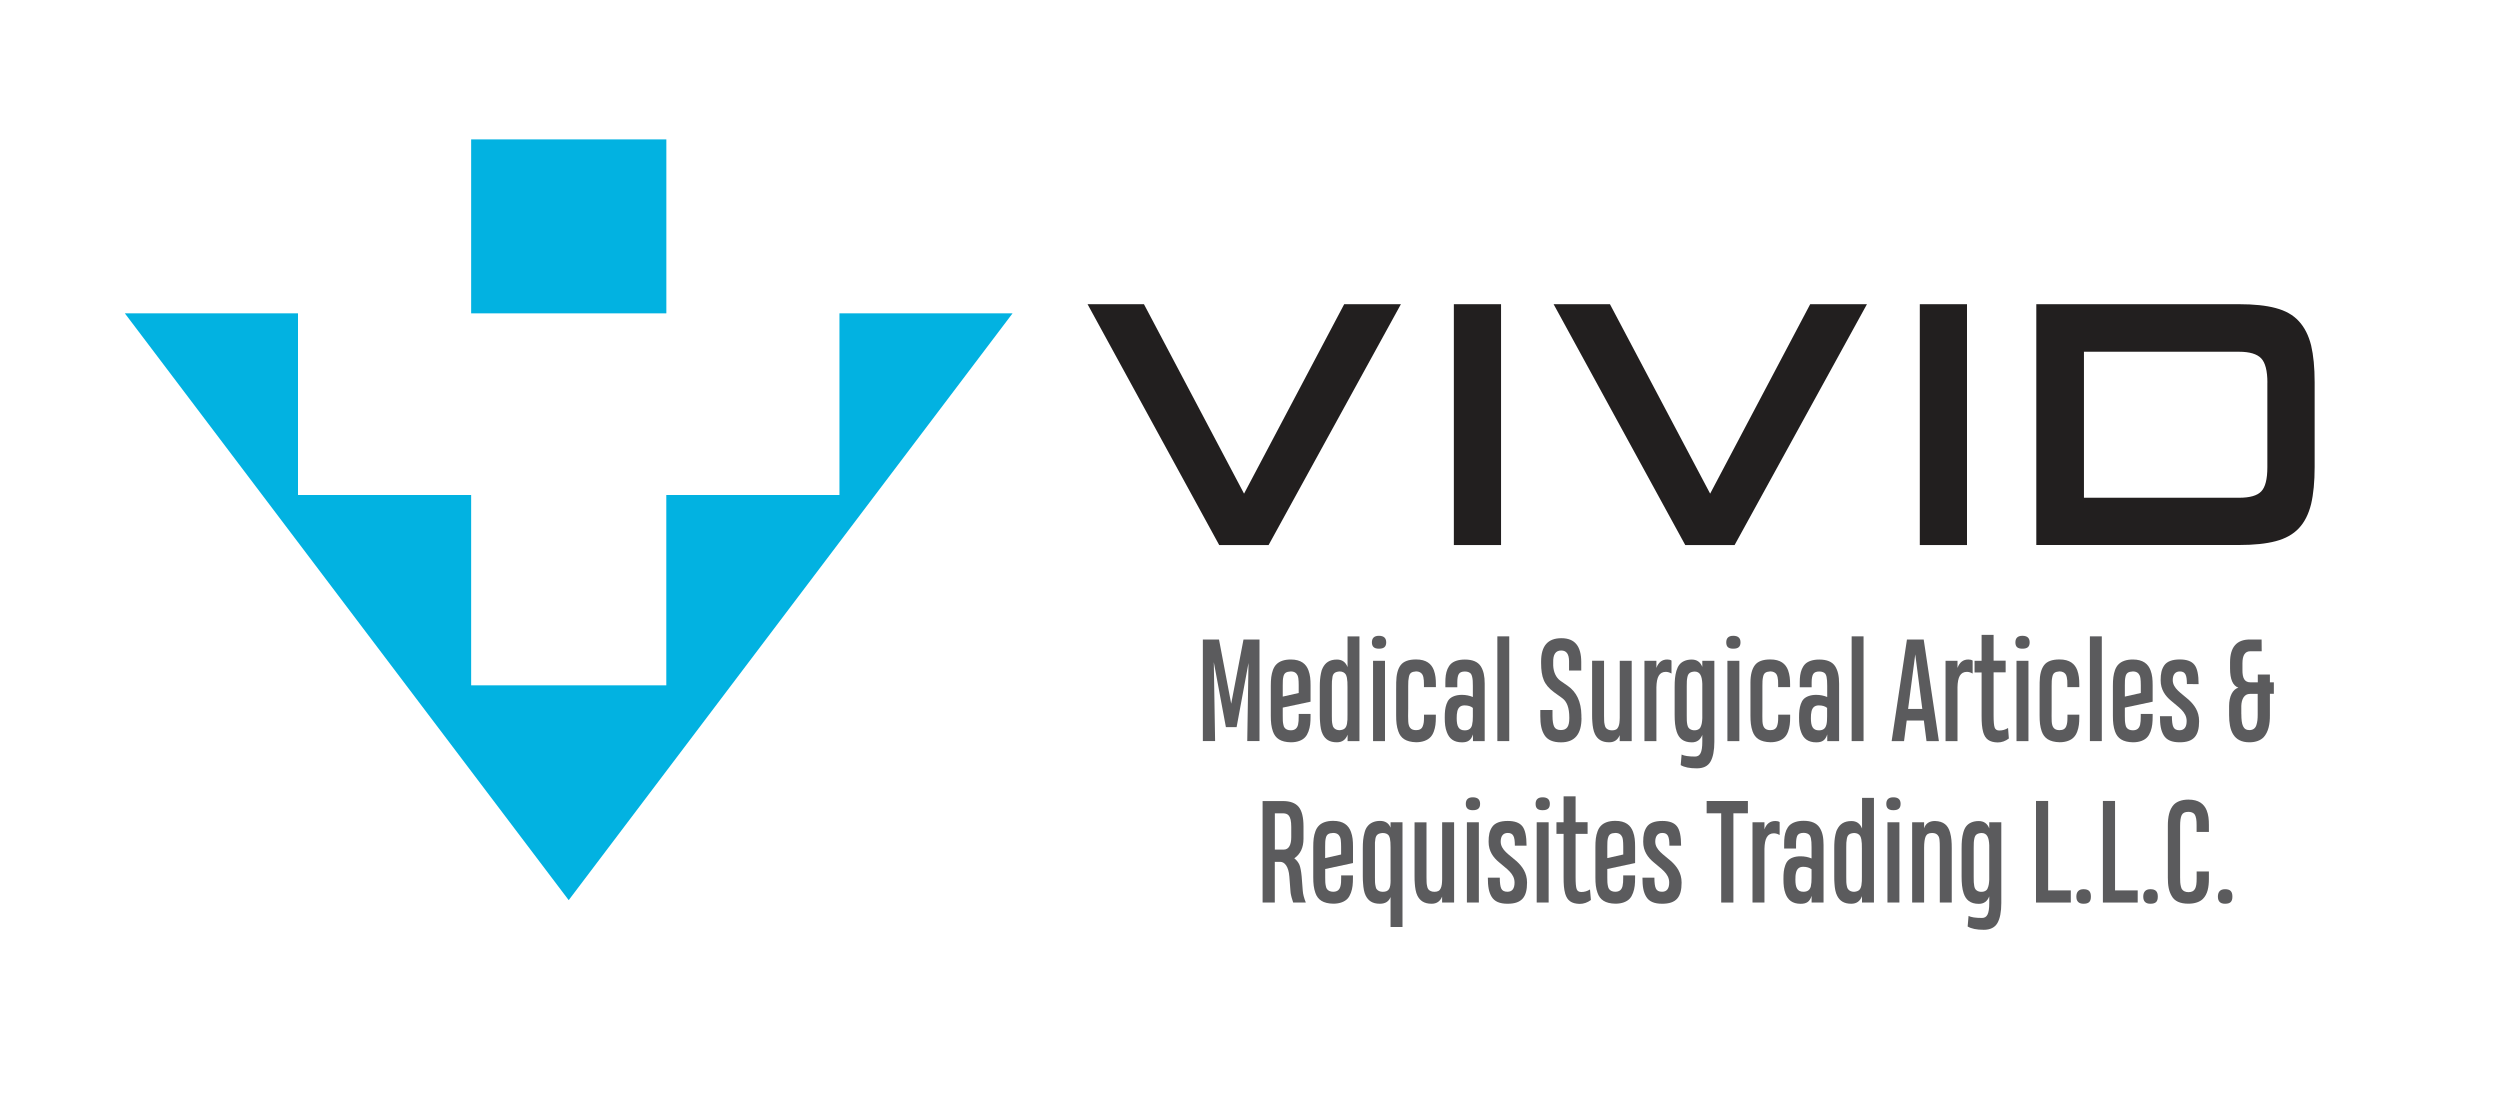 <?xml version="1.0" encoding="UTF-8"?>
<svg xmlns="http://www.w3.org/2000/svg" width="300" height="133" viewBox="0 0 300 133" fill="none">
  <path d="M146.304 65.406L130.506 36.504H137.274L149.286 59.238L161.304 36.504H168.108L152.232 65.406H146.304Z" fill="#221F1F"></path>
  <path d="M180.126 36.504H174.462V65.406H180.126V36.504Z" fill="#221F1F"></path>
  <path d="M202.23 65.406L186.432 36.504H193.194L205.218 59.238L217.224 36.504H224.034L208.152 65.406H202.23Z" fill="#221F1F"></path>
  <path d="M236.04 36.504H230.376V65.406H236.04V36.504Z" fill="#221F1F"></path>
  <path d="M244.356 65.406V36.504H268.692C270.45 36.504 271.92 36.654 273.078 36.966C274.254 37.278 275.172 37.788 275.862 38.544C276.546 39.282 277.032 40.248 277.332 41.436C277.614 42.63 277.758 44.106 277.758 45.87V56.04C277.758 57.804 277.614 59.292 277.332 60.492C277.032 61.698 276.546 62.664 275.862 63.39C275.172 64.122 274.254 64.638 273.078 64.944C271.926 65.25 270.456 65.4 268.692 65.4H244.356V65.406ZM272.088 45.912C272.088 44.484 271.83 43.506 271.332 42.99C270.828 42.474 269.952 42.21 268.686 42.21H250.074V59.73H268.686C269.976 59.73 270.864 59.478 271.344 58.974C271.836 58.47 272.082 57.504 272.082 56.076V45.906L272.088 45.912Z" fill="#221F1F"></path>
  <path d="M147.108 87.258L145.656 79.458L145.812 88.926H144.342V76.74H146.28L147.744 84.444L149.22 76.74H151.14V88.926H149.67L149.82 79.554L148.392 87.258H147.108Z" fill="#5B5B5D"></path>
  <path d="M155.844 85.674H157.266V85.968C157.266 86.688 157.224 87.204 157.02 87.768C156.912 88.05 156.792 88.278 156.618 88.464C156.288 88.83 155.7 89.076 154.908 89.076C153.678 89.052 153.048 88.602 152.754 87.786C152.556 87.216 152.496 86.682 152.496 85.902V82.29C152.496 81.498 152.556 80.952 152.754 80.394C152.862 80.118 152.994 79.89 153.174 79.716C153.522 79.362 154.092 79.14 154.89 79.14C156.12 79.14 156.738 79.674 157.02 80.454C157.224 81.012 157.266 81.534 157.266 82.248V84.204L153.93 84.912V85.908C153.93 86.412 153.93 86.64 154.008 86.97C154.038 87.138 154.086 87.258 154.158 87.336C154.29 87.51 154.53 87.636 154.89 87.636C155.412 87.636 155.658 87.384 155.766 86.964C155.832 86.652 155.844 86.418 155.844 85.98V85.68V85.674ZM154.008 81.192C153.936 81.51 153.93 81.756 153.93 82.266V83.592L155.844 83.16V82.224C155.844 81.864 155.832 81.69 155.802 81.408C155.778 81.264 155.754 81.15 155.712 81.06C155.574 80.772 155.352 80.574 154.884 80.574C154.344 80.604 154.11 80.754 154.008 81.192Z" fill="#5B5B5D"></path>
  <path d="M163.14 88.932H161.712V88.164C161.484 88.77 161.058 89.076 160.422 89.076C159.522 89.076 159.036 88.71 158.736 88.128C158.532 87.762 158.448 87.198 158.412 86.694C158.388 86.448 158.376 86.154 158.376 85.812V82.398C158.376 81.768 158.412 81.324 158.514 80.802C158.562 80.538 158.634 80.31 158.736 80.13C159.036 79.542 159.522 79.146 160.434 79.146C161.052 79.146 161.478 79.452 161.706 80.052V76.368H163.134V88.938L163.14 88.932ZM159.894 81.27C159.828 81.612 159.822 81.822 159.822 82.332V85.866C159.822 86.382 159.822 86.634 159.9 86.964C159.93 87.132 159.978 87.252 160.056 87.33C160.188 87.498 160.416 87.624 160.764 87.624C161.31 87.576 161.538 87.372 161.64 86.85C161.67 86.664 161.682 86.496 161.694 86.352C161.7 86.208 161.7 86.01 161.7 85.746V82.47C161.7 81.954 161.694 81.684 161.628 81.324C161.592 81.144 161.538 81.012 161.478 80.916C161.34 80.718 161.106 80.574 160.758 80.574C160.212 80.616 159.972 80.784 159.888 81.264" fill="#5B5B5D"></path>
  <path d="M165.468 76.296C166.05 76.296 166.344 76.56 166.344 77.082C166.344 77.604 166.08 77.844 165.468 77.844C164.892 77.844 164.628 77.592 164.628 77.082C164.628 76.572 164.904 76.296 165.468 76.296ZM166.2 88.932H164.766V79.296H166.2V88.932Z" fill="#5B5B5D"></path>
  <path d="M170.868 85.764H172.302V86.052C172.302 86.754 172.254 87.246 172.056 87.786C171.954 88.068 171.822 88.284 171.654 88.458C171.312 88.824 170.712 89.07 169.938 89.07C168.714 89.034 168.078 88.59 167.796 87.756C167.592 87.174 167.538 86.628 167.538 85.854V82.908C167.538 82.434 167.538 82.098 167.544 81.9C167.556 80.97 167.73 80.28 168.078 79.818C168.426 79.362 169.044 79.134 169.932 79.134C171.15 79.134 171.774 79.656 172.062 80.424C172.26 80.982 172.308 81.48 172.308 82.146V82.458H170.874V82.134C170.874 81.738 170.862 81.558 170.802 81.246C170.76 81.09 170.718 80.976 170.646 80.886C170.52 80.712 170.286 80.568 169.932 80.568C169.38 80.61 169.158 80.76 169.068 81.234C168.996 81.57 168.984 81.81 168.984 82.332V85.038C168.984 85.218 168.972 85.77 168.972 85.932C168.972 86.07 168.984 86.286 168.99 86.568C169.026 87.264 169.278 87.618 169.932 87.618C170.346 87.618 170.61 87.468 170.73 87.144C170.856 86.826 170.88 86.562 170.88 86.046V85.752L170.868 85.764Z" fill="#5B5B5D"></path>
  <path d="M178.176 88.932H176.754V88.128C176.538 88.824 176.148 89.082 175.44 89.082C174.438 89.082 173.904 88.62 173.622 87.864C173.424 87.354 173.37 86.814 173.37 86.118C173.37 85.422 173.412 84.978 173.58 84.492C173.664 84.246 173.778 84.042 173.928 83.886C174.216 83.592 174.732 83.382 175.422 83.382C175.908 83.382 176.358 83.478 176.742 83.64V82.302C176.742 81.792 176.73 81.534 176.658 81.216C176.622 81.06 176.574 80.946 176.508 80.85C176.37 80.694 176.136 80.58 175.794 80.58C175.416 80.58 175.17 80.682 175.05 80.898C174.924 81.108 174.876 81.45 174.876 81.906V82.47H173.442V81.924C173.442 81.258 173.496 80.778 173.7 80.28C173.808 80.034 173.94 79.83 174.108 79.668C174.438 79.35 175.008 79.146 175.782 79.146C176.706 79.146 177.336 79.41 177.69 79.95C178.026 80.49 178.164 81.132 178.164 82.038V88.938L178.176 88.932ZM176.652 86.97C176.724 86.658 176.742 86.406 176.742 85.968V84.948C176.496 84.744 176.166 84.648 175.74 84.648C175.23 84.648 174.99 84.93 174.882 85.338C174.816 85.638 174.804 85.848 174.804 86.178C174.804 87.138 175.02 87.642 175.77 87.642C176.286 87.642 176.556 87.402 176.658 86.97" fill="#5B5B5D"></path>
  <path d="M181.11 76.362H179.682V88.932H181.11V76.362Z" fill="#5B5B5D"></path>
  <path d="M189.78 86.136C189.792 88.098 188.97 89.082 187.32 89.082C186.36 89.082 185.7 88.794 185.34 88.218C184.974 87.642 184.836 86.934 184.836 85.908V85.2H186.3V85.914C186.3 86.532 186.378 86.964 186.51 87.216C186.648 87.48 186.912 87.606 187.308 87.606C188.04 87.606 188.316 87.156 188.316 86.19V86.1C188.316 84.954 188.04 84.192 187.47 83.778L186.48 83.064C185.862 82.608 185.454 82.116 185.25 81.606C185.034 81.102 184.932 80.418 184.932 79.572V79.386C184.932 77.49 185.754 76.584 187.368 76.584C188.982 76.584 189.75 77.544 189.75 79.452V80.466H188.286V79.338C188.28 78.48 187.968 78.06 187.344 78.06C186.672 78.06 186.354 78.54 186.384 79.5V79.86C186.414 80.622 186.708 81.306 187.236 81.684L188.136 82.308C189.198 83.052 189.744 84.222 189.768 85.83V86.136H189.78Z" fill="#5B5B5D"></path>
  <path d="M194.364 79.296H195.804V88.932H194.364V88.218C194.13 88.788 193.716 89.076 193.104 89.076C192.18 89.076 191.694 88.686 191.4 88.104C191.208 87.726 191.112 87.138 191.082 86.64C191.058 86.394 191.052 86.106 191.052 85.776V79.29H192.486V85.884C192.486 86.148 192.486 86.346 192.498 86.484C192.498 86.622 192.516 86.784 192.558 86.952C192.588 87.12 192.636 87.246 192.702 87.336C192.828 87.504 193.074 87.642 193.434 87.642C193.83 87.642 194.07 87.522 194.196 87.234C194.328 86.946 194.358 86.664 194.37 86.118V79.296H194.364Z" fill="#5B5B5D"></path>
  <path d="M200.586 80.826C200.55 80.802 200.232 80.622 199.926 80.622H199.914C199.104 80.622 198.798 81.252 198.768 82.476V88.932H197.334V79.296H198.768V80.154C199.008 79.482 199.446 79.14 200.07 79.14H200.082C200.274 79.14 200.442 79.176 200.58 79.266V80.82L200.586 80.826Z" fill="#5B5B5D"></path>
  <path d="M204.276 79.296H205.722V89.004C205.722 90.066 205.566 90.864 205.254 91.404C204.942 91.944 204.39 92.202 203.616 92.202C202.764 92.202 202.122 92.076 201.684 91.812L201.792 90.546C202.104 90.702 202.632 90.786 203.4 90.786C204.012 90.786 204.276 90.3 204.276 89.004V88.188C204.048 88.788 203.622 89.082 203.022 89.082C201.984 89.082 201.462 88.578 201.21 87.828C201.012 87.246 200.958 86.556 200.958 85.782V82.446C200.958 81.636 201 81.102 201.168 80.502C201.258 80.208 201.372 79.956 201.516 79.776C201.804 79.398 202.32 79.146 203.01 79.146C203.622 79.146 204.048 79.446 204.276 80.028V79.296ZM204.078 87.222C204.21 86.946 204.252 86.658 204.276 86.196V82.05C204.24 81.12 204.012 80.586 203.346 80.586C202.818 80.622 202.578 80.802 202.488 81.252C202.416 81.582 202.41 81.84 202.41 82.35V85.884C202.41 86.394 202.41 86.61 202.476 86.952C202.548 87.294 202.662 87.426 202.902 87.546C203.286 87.726 203.928 87.648 204.084 87.216" fill="#5B5B5D"></path>
  <path d="M207.99 76.296C208.572 76.296 208.86 76.56 208.86 77.082C208.86 77.604 208.596 77.844 207.99 77.844C207.384 77.844 207.15 77.592 207.15 77.082C207.15 76.572 207.426 76.296 207.99 76.296ZM208.722 88.932H207.288V79.296H208.722V88.932Z" fill="#5B5B5D"></path>
  <path d="M213.384 85.764H214.818V86.052C214.818 86.754 214.764 87.246 214.572 87.786C214.47 88.068 214.338 88.284 214.17 88.458C213.834 88.824 213.234 89.07 212.46 89.07C211.23 89.034 210.6 88.59 210.306 87.756C210.108 87.174 210.054 86.628 210.054 85.854V82.908C210.054 82.434 210.054 82.098 210.054 81.9C210.054 80.97 210.24 80.28 210.588 79.818C210.93 79.362 211.548 79.134 212.436 79.134C213.654 79.134 214.278 79.656 214.566 80.424C214.764 80.982 214.812 81.48 214.812 82.146V82.458H213.378V82.134C213.378 81.738 213.372 81.558 213.306 81.246C213.27 81.09 213.216 80.976 213.156 80.886C213.03 80.712 212.784 80.568 212.43 80.568C211.884 80.61 211.662 80.76 211.566 81.234C211.494 81.57 211.488 81.81 211.488 82.332V85.038C211.488 85.218 211.482 85.77 211.482 85.932C211.482 86.07 211.488 86.286 211.494 86.568C211.536 87.264 211.788 87.618 212.436 87.618C212.856 87.618 213.114 87.468 213.24 87.144C213.354 86.826 213.384 86.562 213.384 86.046V85.752V85.764Z" fill="#5B5B5D"></path>
  <path d="M220.686 88.932H219.27V88.128C219.054 88.824 218.664 89.082 217.956 89.082C216.954 89.082 216.414 88.62 216.138 87.864C215.94 87.354 215.886 86.814 215.886 86.118C215.886 85.422 215.928 84.978 216.096 84.492C216.18 84.246 216.294 84.042 216.444 83.886C216.732 83.592 217.248 83.382 217.938 83.382C218.424 83.382 218.874 83.478 219.264 83.64V82.302C219.264 81.792 219.246 81.534 219.186 81.216C219.15 81.06 219.102 80.946 219.036 80.85C218.904 80.694 218.664 80.58 218.322 80.58C217.944 80.58 217.698 80.682 217.578 80.898C217.452 81.108 217.398 81.45 217.398 81.906V82.47H215.97V81.924C215.97 81.258 216.024 80.778 216.228 80.28C216.336 80.034 216.468 79.83 216.636 79.668C216.972 79.35 217.536 79.146 218.31 79.146C219.228 79.146 219.87 79.41 220.218 79.95C220.554 80.49 220.692 81.132 220.692 82.038V88.938L220.686 88.932ZM219.168 86.97C219.24 86.658 219.252 86.406 219.252 85.968V84.948C219.006 84.744 218.676 84.648 218.25 84.648C217.734 84.648 217.494 84.93 217.386 85.338C217.32 85.638 217.308 85.848 217.308 86.178C217.308 87.138 217.524 87.642 218.274 87.642C218.796 87.642 219.06 87.402 219.162 86.97" fill="#5B5B5D"></path>
  <path d="M223.626 76.362H222.198V88.932H223.626V76.362Z" fill="#5B5B5D"></path>
  <path d="M232.662 88.932H231.18L230.862 86.466H228.804L228.486 88.932H226.998L228.834 76.74H230.844L232.668 88.932H232.662ZM229.83 78.522L228.972 85.074H230.676L229.83 78.522Z" fill="#5B5B5D"></path>
  <path d="M236.718 80.826C236.676 80.802 236.364 80.622 236.052 80.622H236.046C235.236 80.622 234.924 81.252 234.9 82.476V88.932H233.466V79.296H234.9V80.154C235.14 79.482 235.572 79.14 236.208 79.14C236.4 79.14 236.568 79.176 236.718 79.266V80.82V80.826Z" fill="#5B5B5D"></path>
  <path d="M237.792 76.182H239.232V79.284H240.678V80.682H239.232V85.89C239.232 86.586 239.274 87.06 239.358 87.3C239.436 87.54 239.628 87.66 239.922 87.66C240.306 87.66 240.648 87.558 240.966 87.36L241.062 88.62C240.654 88.932 240.21 89.094 239.712 89.094C238.728 89.064 238.23 88.698 237.984 87.864C237.834 87.3 237.792 86.754 237.792 85.902V80.694H236.946V79.296H237.792V76.194V76.182Z" fill="#5B5B5D"></path>
  <path d="M242.688 76.296C243.27 76.296 243.558 76.56 243.558 77.082C243.558 77.604 243.294 77.844 242.688 77.844C242.082 77.844 241.848 77.592 241.848 77.082C241.848 76.572 242.124 76.296 242.688 76.296ZM243.414 88.932H241.98V79.296H243.414V88.932Z" fill="#5B5B5D"></path>
  <path d="M248.082 85.764H249.516V86.052C249.516 86.754 249.468 87.246 249.27 87.786C249.162 88.068 249.036 88.284 248.868 88.458C248.538 88.824 247.932 89.07 247.158 89.07C245.928 89.034 245.298 88.59 245.004 87.756C244.806 87.174 244.752 86.628 244.752 85.854V82.908C244.752 82.434 244.752 82.098 244.758 81.9C244.764 80.97 244.944 80.28 245.292 79.818C245.634 79.362 246.252 79.134 247.14 79.134C248.358 79.134 248.982 79.656 249.27 80.424C249.468 80.982 249.516 81.48 249.516 82.146V82.458H248.082V82.134C248.082 81.738 248.076 81.558 248.01 81.246C247.974 81.09 247.92 80.976 247.86 80.886C247.728 80.712 247.494 80.568 247.14 80.568C246.594 80.61 246.372 80.76 246.276 81.234C246.204 81.57 246.198 81.81 246.198 82.332V85.038C246.198 85.218 246.192 85.77 246.192 85.932C246.192 86.07 246.198 86.286 246.204 86.568C246.246 87.264 246.492 87.618 247.146 87.618C247.566 87.618 247.824 87.468 247.95 87.144C248.07 86.826 248.094 86.562 248.094 86.046V85.752L248.082 85.764Z" fill="#5B5B5D"></path>
  <path d="M252.216 76.362H250.788V88.932H252.216V76.362Z" fill="#5B5B5D"></path>
  <path d="M256.896 85.674H258.318V85.968C258.318 86.688 258.276 87.204 258.072 87.768C257.964 88.05 257.844 88.278 257.67 88.464C257.34 88.83 256.752 89.076 255.96 89.076C254.73 89.052 254.1 88.602 253.806 87.786C253.608 87.216 253.548 86.682 253.548 85.902V82.29C253.548 81.498 253.608 80.952 253.806 80.394C253.914 80.118 254.046 79.89 254.226 79.716C254.574 79.362 255.15 79.14 255.936 79.14C257.166 79.14 257.784 79.674 258.072 80.454C258.276 81.012 258.318 81.534 258.318 82.248V84.204L254.982 84.912V85.908C254.982 86.412 254.988 86.64 255.06 86.97C255.09 87.138 255.138 87.258 255.21 87.336C255.342 87.51 255.582 87.636 255.936 87.636C256.464 87.636 256.704 87.384 256.812 86.964C256.878 86.652 256.89 86.418 256.89 85.98V85.68L256.896 85.674ZM255.06 81.192C254.988 81.51 254.982 81.756 254.982 82.266V83.592L256.896 83.16V82.224C256.896 81.864 256.884 81.69 256.854 81.408C256.83 81.264 256.806 81.15 256.764 81.06C256.626 80.772 256.404 80.574 255.936 80.574C255.402 80.604 255.162 80.754 255.06 81.192Z" fill="#5B5B5D"></path>
  <path d="M261.564 89.076C260.622 89.076 259.998 88.812 259.65 88.242C259.308 87.672 259.194 86.994 259.194 85.944H260.628C260.628 86.556 260.682 86.994 260.808 87.246C260.928 87.504 261.168 87.63 261.54 87.63C262.11 87.63 262.398 87.258 262.398 86.52C262.398 85.41 261.378 84.846 260.514 84.078C259.86 83.532 259.272 82.77 259.278 81.624C259.278 80.85 259.386 80.328 259.704 79.854C260.028 79.38 260.652 79.134 261.582 79.134C262.404 79.134 262.992 79.344 263.328 79.77C263.67 80.19 263.832 80.964 263.832 82.098L262.428 82.086C262.428 81 262.242 80.574 261.582 80.574C261.012 80.574 260.73 80.976 260.73 81.612C260.73 82.62 261.756 83.172 262.65 83.976C263.298 84.576 263.892 85.338 263.892 86.538C263.892 88.29 263.244 89.076 261.558 89.076" fill="#5B5B5D"></path>
  <path d="M272.388 80.946V81.882H272.862V83.256H272.388V85.812C272.4 86.904 272.202 87.828 271.65 88.452C271.284 88.836 270.708 89.076 269.934 89.076C267.99 89.076 267.492 87.642 267.492 85.806V84.732C267.492 83.55 267.924 82.722 268.602 82.518C267.942 82.284 267.606 81.522 267.606 80.22V79.482C267.606 77.652 268.404 76.74 269.982 76.74H271.392L271.404 78.15H270.036C269.406 78.15 269.094 78.63 269.094 79.596V80.352C269.076 81.408 269.358 81.882 270.072 81.882H270.936V80.946H272.394H272.388ZM268.962 85.704C268.962 86.976 269.172 87.612 269.928 87.612C270.354 87.612 270.648 87.402 270.768 87.006C270.894 86.61 270.924 86.256 270.924 85.704V83.268H269.982C269.334 83.268 268.98 83.862 268.956 84.726V85.692L268.962 85.704Z" fill="#5B5B5D"></path>
  <path d="M152.976 108.306H151.512V96.126H153.942C154.806 96.126 155.442 96.354 155.832 96.816C156.228 97.29 156.42 98.076 156.42 99.18V100.644C156.42 101.712 156.048 102.498 155.316 102.996C155.604 103.224 155.808 103.494 155.934 103.782C156.054 104.088 156.138 104.544 156.198 105.156L156.33 106.872C156.354 107.28 156.48 107.754 156.696 108.3H155.178C155.178 108.3 155.148 108.186 155.088 108C155.022 107.82 154.974 107.634 154.932 107.448C154.89 107.274 154.86 107.094 154.854 106.914L154.722 105.186C154.632 103.98 154.152 103.422 153.636 103.422H152.976V108.3V108.306ZM154.95 99.234C154.95 97.806 154.536 97.596 153.894 97.596H152.982V101.952H154.05C154.68 101.952 154.95 101.346 154.95 100.458V99.234Z" fill="#5B5B5D"></path>
  <path d="M160.932 105.048H162.354V105.336C162.354 106.068 162.312 106.578 162.108 107.142C162 107.418 161.88 107.652 161.706 107.838C161.37 108.198 160.788 108.444 159.996 108.444C158.766 108.42 158.136 107.97 157.848 107.154C157.65 106.584 157.59 106.044 157.59 105.264V101.652C157.59 100.86 157.644 100.314 157.848 99.762C157.95 99.48 158.088 99.258 158.268 99.078C158.61 98.724 159.186 98.502 159.978 98.502C161.208 98.502 161.826 99.03 162.114 99.822C162.318 100.374 162.36 100.902 162.36 101.616V103.566L159.024 104.28V105.282C159.024 105.78 159.03 106.008 159.102 106.338C159.132 106.506 159.18 106.626 159.252 106.704C159.384 106.878 159.624 107.01 159.984 107.01C160.512 107.01 160.758 106.746 160.86 106.326C160.932 106.026 160.938 105.786 160.938 105.348V105.048H160.932ZM159.096 100.566C159.024 100.878 159.018 101.13 159.018 101.64V102.972L160.932 102.54V101.598C160.932 101.238 160.92 101.07 160.89 100.782C160.866 100.638 160.842 100.524 160.8 100.44C160.662 100.152 160.44 99.954 159.972 99.954C159.432 99.978 159.198 100.128 159.096 100.566Z" fill="#5B5B5D"></path>
  <path d="M168.3 111.24H166.866V107.646C166.656 108.186 166.23 108.45 165.582 108.45C164.664 108.45 164.196 108.072 163.89 107.49C163.692 107.112 163.602 106.542 163.572 106.026C163.548 105.774 163.536 105.48 163.536 105.138V101.85C163.536 101.046 163.578 100.512 163.746 99.912C163.824 99.6 163.938 99.354 164.094 99.168C164.382 98.784 164.898 98.508 165.6 98.508C166.23 98.508 166.656 98.784 166.866 99.318V98.67H168.3V111.234V111.24ZM166.866 105.594V101.688C166.866 101.178 166.848 100.914 166.788 100.596C166.746 100.446 166.692 100.326 166.632 100.236C166.494 100.068 166.26 99.96 165.924 99.96C165.384 100.002 165.144 100.158 165.048 100.644C165.018 100.818 165 100.98 164.994 101.112C164.994 101.25 164.994 101.454 164.994 101.712V105.252C164.994 105.786 164.994 106.002 165.066 106.332C165.096 106.506 165.138 106.638 165.216 106.716C165.348 106.884 165.582 107.016 165.93 107.016C166.698 107.016 166.872 106.59 166.872 105.6" fill="#5B5B5D"></path>
  <path d="M173.052 98.67H174.492V108.306H173.052V107.592C172.818 108.162 172.404 108.45 171.792 108.45C170.874 108.45 170.382 108.06 170.088 107.478C169.896 107.106 169.806 106.512 169.776 106.02C169.752 105.768 169.746 105.48 169.746 105.156V98.676H171.18V105.264C171.18 105.528 171.18 105.726 171.192 105.858C171.198 105.996 171.21 106.158 171.252 106.326C171.282 106.494 171.33 106.626 171.396 106.71C171.528 106.878 171.768 107.016 172.122 107.016C172.518 107.016 172.758 106.896 172.884 106.602C173.016 106.314 173.046 106.038 173.058 105.486V98.67H173.052Z" fill="#5B5B5D"></path>
  <path d="M176.73 95.676C177.318 95.676 177.612 95.94 177.612 96.462C177.612 96.984 177.348 97.224 176.73 97.224C176.16 97.224 175.896 96.972 175.896 96.462C175.896 95.952 176.172 95.676 176.73 95.676ZM177.462 108.306H176.028V98.67H177.462V108.306Z" fill="#5B5B5D"></path>
  <path d="M180.906 108.45C179.97 108.45 179.346 108.186 178.998 107.616C178.656 107.058 178.542 106.368 178.542 105.318H179.976C179.976 105.936 180.03 106.368 180.15 106.626C180.27 106.884 180.516 107.01 180.894 107.01C181.464 107.01 181.746 106.638 181.746 105.906C181.746 104.79 180.732 104.232 179.868 103.458C179.208 102.912 178.626 102.15 178.632 101.004C178.632 100.236 178.734 99.714 179.058 99.234C179.382 98.76 180.006 98.514 180.93 98.514C181.758 98.514 182.34 98.724 182.682 99.15C183.018 99.57 183.186 100.35 183.186 101.478H181.782C181.782 100.38 181.596 99.954 180.93 99.954C180.36 99.954 180.084 100.356 180.084 100.992C180.084 102 181.11 102.558 182.004 103.356C182.652 103.956 183.246 104.724 183.246 105.912C183.246 107.67 182.598 108.45 180.906 108.45Z" fill="#5B5B5D"></path>
  <path d="M185.112 95.676C185.694 95.676 185.982 95.94 185.982 96.462C185.982 96.984 185.718 97.224 185.112 97.224C184.506 97.224 184.272 96.972 184.272 96.462C184.272 95.952 184.548 95.676 185.112 95.676ZM185.838 108.306H184.404V98.67H185.838V108.306Z" fill="#5B5B5D"></path>
  <path d="M187.632 95.556H189.072V98.664H190.512V100.062H189.072V105.27C189.072 105.966 189.108 106.44 189.198 106.686C189.276 106.92 189.462 107.04 189.762 107.04C190.146 107.04 190.494 106.932 190.8 106.734L190.908 108C190.5 108.306 190.05 108.468 189.552 108.468C188.562 108.438 188.07 108.066 187.824 107.244C187.668 106.674 187.632 106.128 187.632 105.276V100.068H186.774V98.67H187.632V95.562V95.556Z" fill="#5B5B5D"></path>
  <path d="M194.79 105.048H196.212V105.336C196.212 106.068 196.17 106.578 195.966 107.142C195.864 107.418 195.738 107.652 195.564 107.838C195.228 108.198 194.646 108.444 193.854 108.444C192.624 108.42 191.994 107.97 191.706 107.154C191.502 106.584 191.448 106.044 191.448 105.264V101.652C191.448 100.86 191.502 100.314 191.706 99.762C191.808 99.48 191.946 99.258 192.126 99.078C192.474 98.724 193.044 98.502 193.836 98.502C195.066 98.502 195.684 99.03 195.966 99.822C196.17 100.374 196.212 100.902 196.212 101.616V103.566L192.876 104.28V105.282C192.876 105.78 192.882 106.008 192.954 106.338C192.984 106.506 193.038 106.626 193.104 106.704C193.236 106.878 193.476 107.01 193.83 107.01C194.358 107.01 194.604 106.746 194.706 106.326C194.772 106.026 194.784 105.786 194.784 105.348V105.048H194.79ZM192.954 100.566C192.882 100.878 192.876 101.13 192.876 101.64V102.972L194.79 102.54V101.598C194.79 101.238 194.778 101.07 194.748 100.782C194.724 100.638 194.7 100.524 194.664 100.44C194.526 100.152 194.304 99.954 193.836 99.954C193.296 99.978 193.062 100.128 192.96 100.566" fill="#5B5B5D"></path>
  <path d="M199.458 108.45C198.516 108.45 197.892 108.186 197.55 107.616C197.202 107.058 197.094 106.368 197.094 105.318H198.528C198.528 105.936 198.582 106.368 198.708 106.626C198.828 106.884 199.068 107.01 199.446 107.01C200.016 107.01 200.304 106.638 200.304 105.906C200.304 104.79 199.284 104.232 198.42 103.458C197.766 102.912 197.178 102.15 197.184 101.004C197.184 100.236 197.292 99.714 197.61 99.234C197.928 98.76 198.552 98.514 199.488 98.514C200.31 98.514 200.898 98.724 201.228 99.15C201.57 99.57 201.732 100.35 201.732 101.478H200.328C200.328 100.38 200.142 99.954 199.482 99.954C198.912 99.954 198.63 100.356 198.63 100.992C198.63 102 199.656 102.558 200.55 103.356C201.198 103.956 201.792 104.724 201.792 105.912C201.792 107.67 201.144 108.45 199.458 108.45Z" fill="#5B5B5D"></path>
  <path d="M209.748 97.596H208.008V108.306H206.544V97.596H204.798V96.12H209.748V97.596Z" fill="#5B5B5D"></path>
  <path d="M213.558 100.2C213.516 100.176 213.204 99.996 212.892 99.996H212.886C212.076 99.996 211.764 100.632 211.734 101.856V108.306H210.3V98.67H211.734V99.522C211.974 98.85 212.406 98.52 213.048 98.52H213.054C213.246 98.52 213.414 98.556 213.558 98.646V100.2Z" fill="#5B5B5D"></path>
  <path d="M218.82 108.306H217.392V107.502C217.176 108.198 216.792 108.456 216.078 108.456C215.076 108.456 214.542 107.988 214.26 107.238C214.068 106.722 214.014 106.194 214.014 105.486C214.014 104.778 214.05 104.352 214.224 103.86C214.308 103.608 214.422 103.41 214.566 103.26C214.86 102.954 215.37 102.756 216.066 102.756C216.552 102.756 216.99 102.846 217.386 103.014V101.67C217.386 101.16 217.368 100.902 217.308 100.584C217.266 100.434 217.224 100.314 217.152 100.218C217.014 100.062 216.786 99.942 216.444 99.942C216.066 99.942 215.814 100.05 215.694 100.254C215.574 100.47 215.526 100.806 215.526 101.262V101.82H214.098V101.28C214.098 100.608 214.152 100.134 214.35 99.636C214.458 99.39 214.59 99.186 214.758 99.024C215.1 98.706 215.664 98.496 216.432 98.496C217.362 98.496 217.992 98.772 218.346 99.306C218.694 99.834 218.826 100.482 218.826 101.388V108.294L218.82 108.306ZM217.302 106.338C217.368 106.026 217.386 105.774 217.386 105.336V104.316C217.14 104.118 216.804 104.016 216.384 104.016C215.868 104.016 215.628 104.298 215.526 104.712C215.454 105.006 215.448 105.228 215.448 105.552C215.448 106.506 215.664 107.01 216.414 107.01C216.936 107.01 217.2 106.77 217.308 106.338" fill="#5B5B5D"></path>
  <path d="M224.868 108.306H223.44V107.538C223.212 108.144 222.786 108.45 222.15 108.45C221.25 108.45 220.764 108.084 220.464 107.502C220.26 107.13 220.17 106.572 220.14 106.068C220.116 105.822 220.11 105.522 220.11 105.186V101.772C220.11 101.142 220.14 100.692 220.248 100.176C220.302 99.918 220.368 99.69 220.476 99.504C220.776 98.916 221.262 98.526 222.174 98.526C222.792 98.526 223.218 98.826 223.446 99.426V95.748H224.874V108.318L224.868 108.306ZM221.622 100.644C221.556 100.992 221.55 101.196 221.55 101.712V105.252C221.55 105.762 221.55 106.014 221.628 106.35C221.658 106.518 221.706 106.638 221.784 106.716C221.916 106.884 222.144 107.016 222.492 107.016C223.038 106.968 223.266 106.77 223.368 106.236C223.392 106.05 223.41 105.882 223.422 105.732C223.428 105.588 223.428 105.39 223.428 105.126V101.85C223.428 101.334 223.422 101.064 223.356 100.704C223.32 100.524 223.266 100.392 223.206 100.296C223.074 100.098 222.834 99.96 222.492 99.96C221.946 100.002 221.706 100.17 221.622 100.65" fill="#5B5B5D"></path>
  <path d="M227.196 95.676C227.784 95.676 228.072 95.94 228.072 96.462C228.072 96.984 227.808 97.224 227.196 97.224C226.62 97.224 226.356 96.972 226.356 96.462C226.356 95.952 226.632 95.676 227.196 95.676ZM227.928 108.306H226.494V98.67H227.928V108.306Z" fill="#5B5B5D"></path>
  <path d="M234.21 108.306H232.776V101.676C232.776 101.256 232.77 101.082 232.74 100.776C232.722 100.62 232.692 100.5 232.662 100.422C232.512 100.14 232.308 99.96 231.84 99.96C231.45 99.96 231.204 100.098 231.078 100.38C230.964 100.656 230.892 101.106 230.892 101.73V108.306H229.458V98.67H230.892V99.396C231.078 98.814 231.522 98.52 232.2 98.52C233.232 98.556 233.76 99.024 234.006 99.894C234.174 100.494 234.21 101.034 234.21 101.808V108.306Z" fill="#5B5B5D"></path>
  <path d="M238.71 98.67H240.156V108.372C240.156 109.428 240 110.232 239.688 110.772C239.376 111.306 238.824 111.576 238.05 111.576C237.198 111.576 236.556 111.444 236.118 111.18L236.226 109.914C236.532 110.07 237.066 110.154 237.834 110.154C238.446 110.154 238.71 109.668 238.71 108.378V107.562C238.482 108.168 238.056 108.462 237.456 108.462C236.418 108.462 235.896 107.958 235.644 107.214C235.446 106.632 235.392 105.942 235.392 105.162V101.826C235.392 101.016 235.434 100.482 235.602 99.882C235.686 99.582 235.806 99.33 235.944 99.156C236.238 98.778 236.748 98.526 237.444 98.526C238.056 98.526 238.482 98.82 238.71 99.408V98.682V98.67ZM238.512 106.596C238.644 106.32 238.686 106.026 238.71 105.57V101.43C238.674 100.488 238.446 99.96 237.78 99.96C237.252 99.996 237.012 100.17 236.922 100.626C236.85 100.956 236.844 101.214 236.844 101.73V105.27C236.844 105.78 236.85 105.99 236.91 106.332C236.976 106.674 237.096 106.812 237.336 106.932C237.72 107.112 238.362 107.028 238.518 106.602" fill="#5B5B5D"></path>
  <path d="M248.496 108.306H244.32V96.114H245.778V106.848H248.496V108.306Z" fill="#5B5B5D"></path>
  <path d="M250.02 106.704C250.656 106.704 250.908 106.98 250.908 107.592C250.908 108.204 250.656 108.45 250.02 108.45C249.45 108.45 249.162 108.162 249.162 107.592C249.162 107.022 249.45 106.704 250.02 106.704Z" fill="#5B5B5D"></path>
  <path d="M256.524 108.306H252.348V96.114H253.806V106.848H256.524V108.306Z" fill="#5B5B5D"></path>
  <path d="M258.042 106.704C258.678 106.704 258.936 106.98 258.936 107.592C258.936 108.204 258.684 108.45 258.042 108.45C257.472 108.45 257.19 108.162 257.19 107.592C257.19 107.022 257.478 106.704 258.042 106.704Z" fill="#5B5B5D"></path>
  <path d="M263.592 104.574H265.068V105.456C265.068 106.47 264.906 107.31 264.348 107.868C263.988 108.222 263.4 108.444 262.608 108.444C261.612 108.444 260.946 108.138 260.61 107.532C260.256 106.938 260.142 106.278 260.142 105.312V99.138C260.136 98.034 260.316 97.14 260.862 96.552C261.216 96.192 261.81 95.952 262.608 95.952C263.832 95.952 264.48 96.462 264.798 97.236C265.014 97.782 265.068 98.304 265.068 99.018V99.834H263.592V99.036C263.592 98.43 263.55 98.01 263.334 97.698C263.184 97.524 262.944 97.422 262.608 97.422C262.188 97.422 261.93 97.554 261.804 97.812C261.672 98.076 261.612 98.52 261.612 99.126V105.282C261.612 105.762 261.624 106.032 261.702 106.356C261.744 106.524 261.786 106.656 261.864 106.74C261.996 106.926 262.26 107.058 262.614 107.058C263.394 107.058 263.598 106.566 263.598 105.444V104.562L263.592 104.574Z" fill="#5B5B5D"></path>
  <path d="M267 106.704C267.636 106.704 267.888 106.98 267.888 107.592C267.888 108.204 267.636 108.45 267 108.45C266.43 108.45 266.148 108.162 266.148 107.592C266.148 107.022 266.43 106.704 267 106.704Z" fill="#5B5B5D"></path>
  <path d="M100.734 37.602V59.4H79.956V82.242H56.538V59.4H35.76V37.602H14.982L68.244 108.018L121.506 37.602H100.734Z" fill="#02B2E1"></path>
  <path d="M79.962 16.728H56.538V37.602H79.962V16.728Z" fill="#02B2E1"></path>
</svg>

